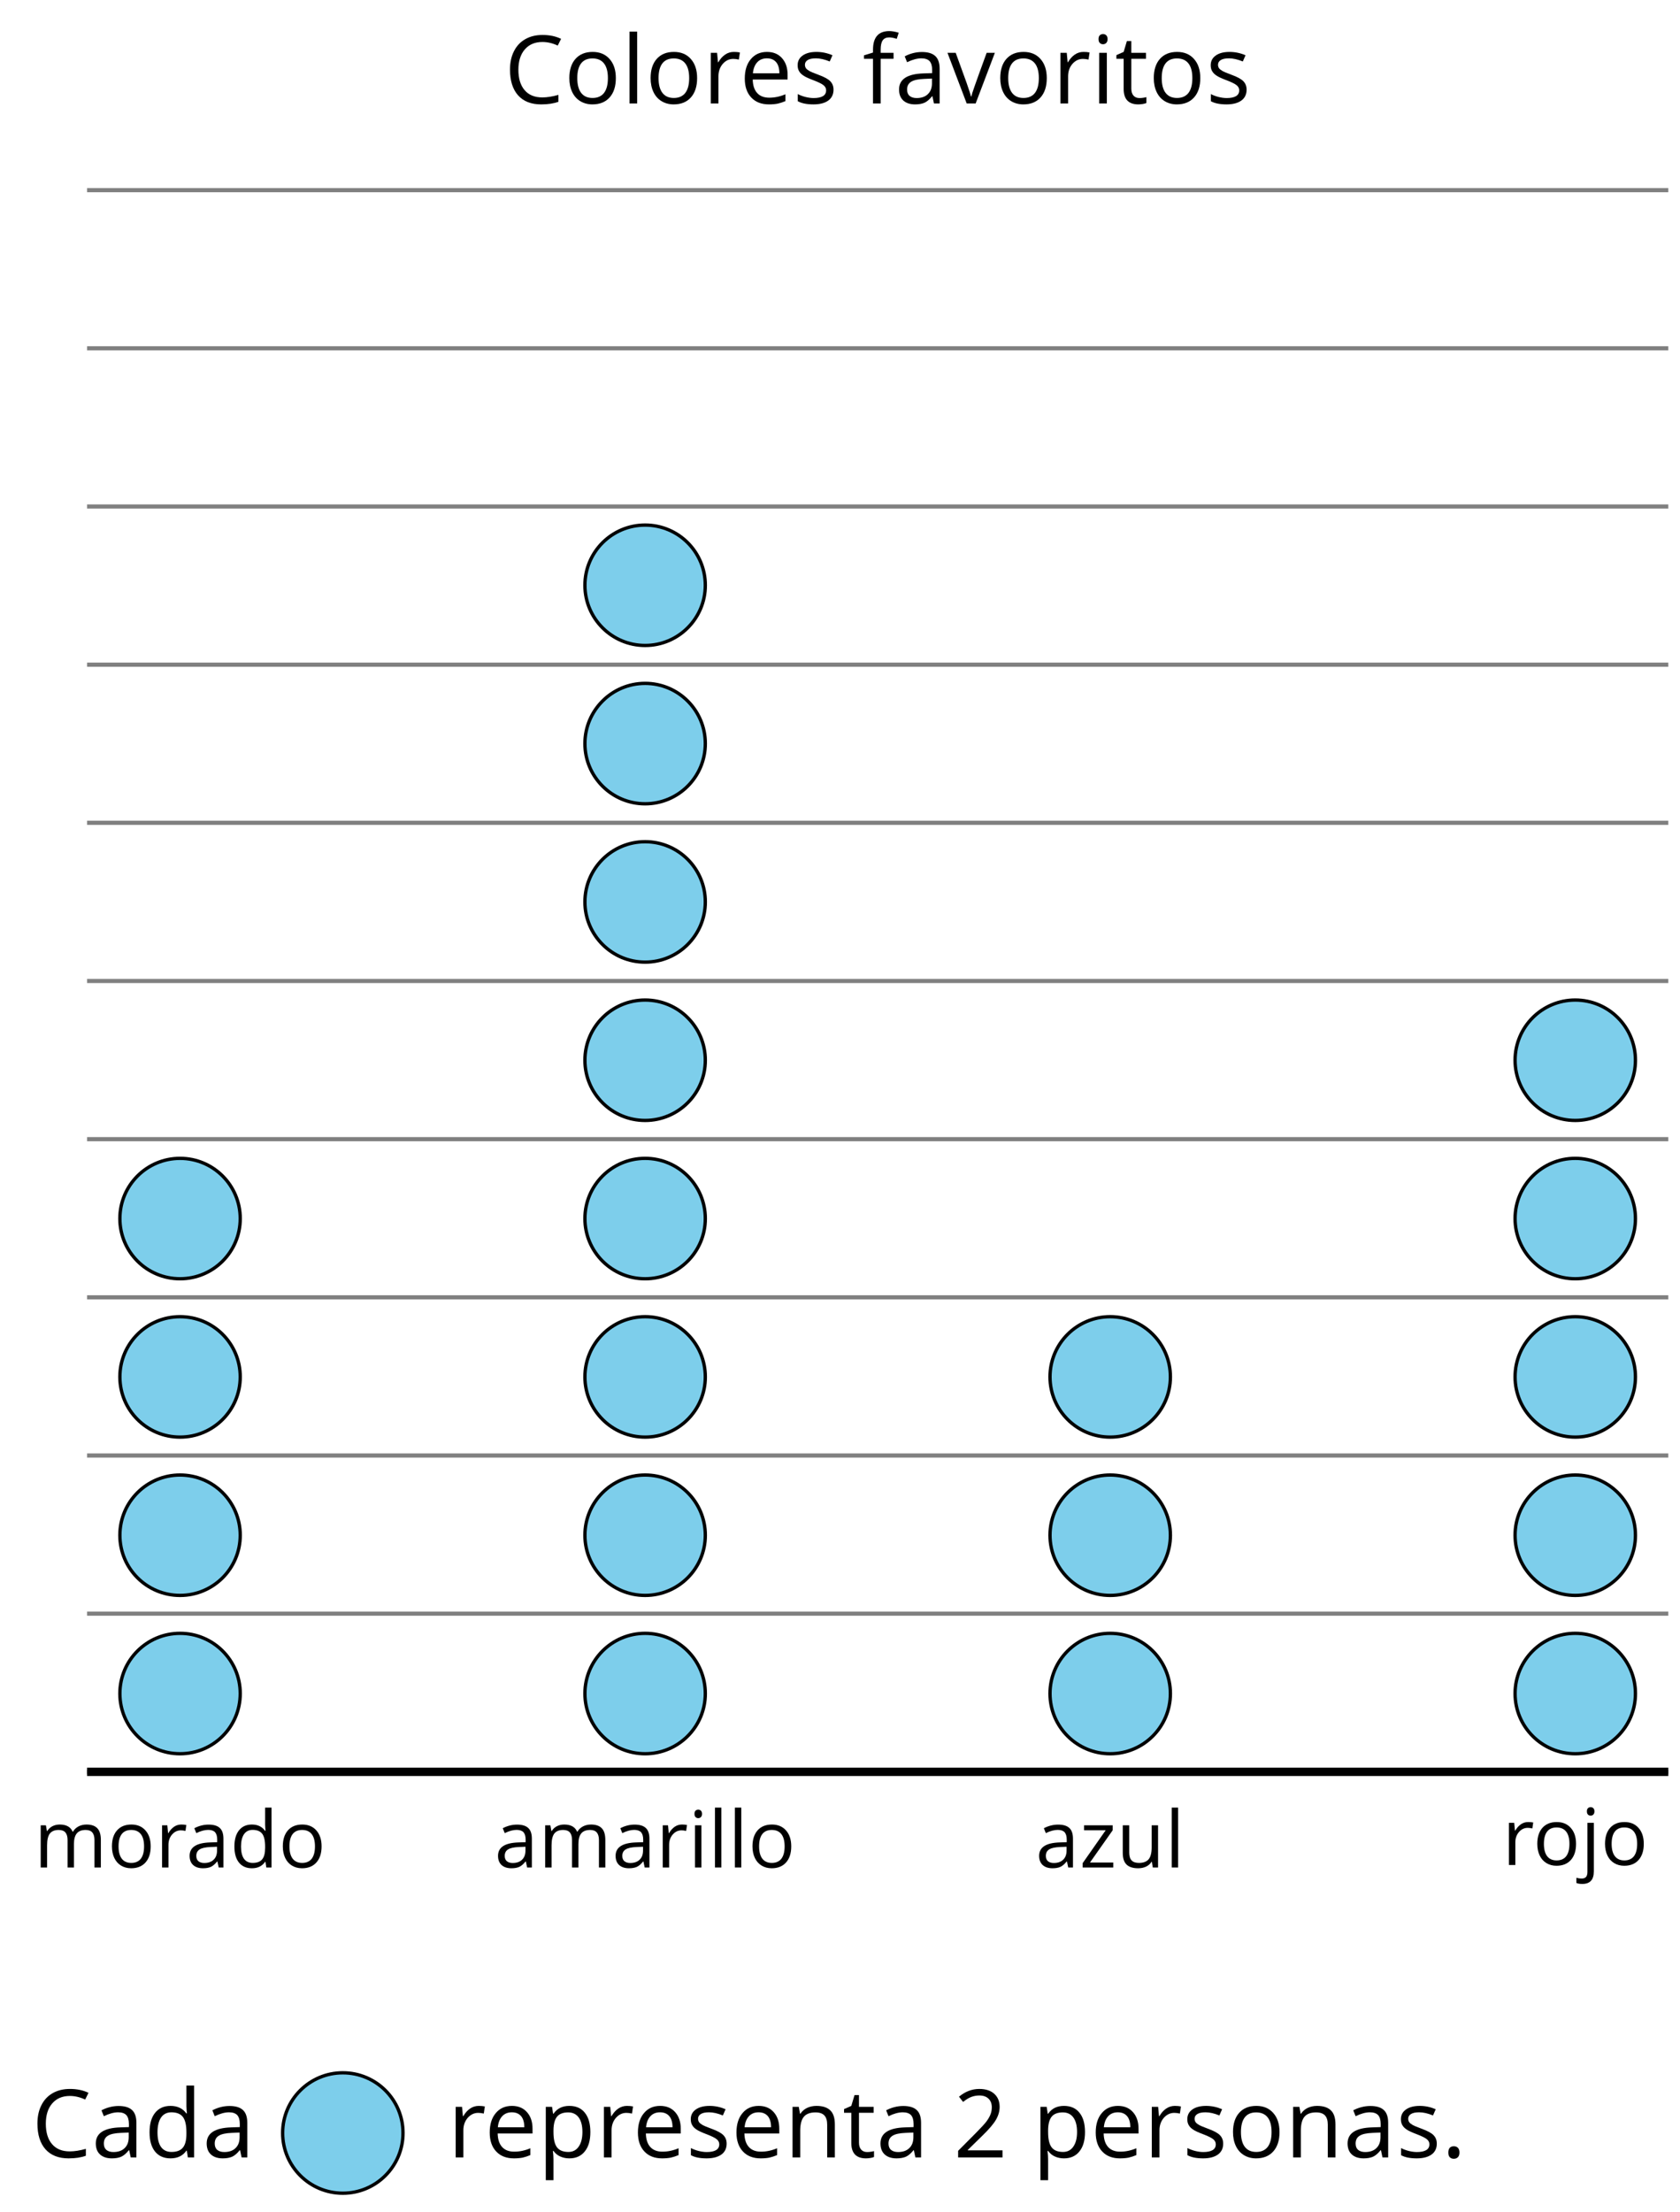 <?xml version='1.0' encoding='UTF-8'?>
<!-- This file was generated by dvisvgm 2.1.3 -->
<svg height='264.57pt' version='1.1' viewBox='-72 -72 200.974 264.57' width='200.974pt' xmlns='http://www.w3.org/2000/svg' xmlns:xlink='http://www.w3.org/1999/xlink'>
<defs>
<path d='M0.7 -0.488C0.7 -0.267 0.75 -0.11 0.856 -0.009C0.958 0.083 1.087 0.134 1.243 0.134C1.418 0.134 1.556 0.078 1.657 -0.028S1.809 -0.29 1.809 -0.488C1.809 -0.695 1.759 -0.847 1.657 -0.958C1.561 -1.059 1.423 -1.114 1.243 -1.114C1.068 -1.114 0.935 -1.059 0.838 -0.958C0.746 -0.847 0.7 -0.695 0.7 -0.488Z' id='g1-14'/>
<path d='M4.885 0V-0.709H1.423V-0.746L2.896 -2.187C3.554 -2.827 4.001 -3.352 4.24 -3.771S4.599 -4.609 4.599 -5.037C4.599 -5.585 4.42 -6.018 4.061 -6.344C3.702 -6.667 3.204 -6.828 2.574 -6.828C1.842 -6.828 1.169 -6.57 0.548 -6.054L0.953 -5.534C1.262 -5.778 1.538 -5.944 1.786 -6.036C2.04 -6.128 2.302 -6.174 2.583 -6.174C2.97 -6.174 3.273 -6.068 3.49 -5.856C3.706 -5.649 3.817 -5.364 3.817 -5.005C3.817 -4.751 3.775 -4.512 3.688 -4.291S3.471 -3.844 3.301 -3.61S2.772 -2.988 2.233 -2.44L0.46 -0.658V0H4.885Z' id='g1-18'/>
<path d='M3.808 -6.128C4.319 -6.128 4.825 -6.008 5.336 -5.769L5.668 -6.441C5.138 -6.699 4.521 -6.828 3.817 -6.828C3.154 -6.828 2.578 -6.685 2.09 -6.404C1.598 -6.123 1.225 -5.718 0.967 -5.198C0.704 -4.678 0.576 -4.07 0.576 -3.375C0.576 -2.265 0.847 -1.413 1.381 -0.81C1.92 -0.207 2.689 0.092 3.679 0.092C4.365 0.092 4.94 0.005 5.405 -0.17V-0.856C4.802 -0.686 4.268 -0.603 3.798 -0.603C3.034 -0.603 2.445 -0.843 2.035 -1.326C1.621 -1.805 1.413 -2.486 1.413 -3.366C1.413 -4.222 1.63 -4.899 2.053 -5.387C2.486 -5.884 3.066 -6.128 3.808 -6.128Z' id='g1-35'/>
<path d='M3.913 0H4.48V-3.444C4.48 -4.033 4.337 -4.461 4.042 -4.728C3.757 -4.995 3.31 -5.129 2.707 -5.129C2.408 -5.129 2.113 -5.092 1.814 -5.014C1.519 -4.936 1.248 -4.83 0.999 -4.696L1.234 -4.111C1.763 -4.369 2.242 -4.498 2.661 -4.498C3.034 -4.498 3.306 -4.401 3.481 -4.217C3.646 -4.024 3.734 -3.734 3.734 -3.338V-3.025L2.878 -2.997C1.248 -2.947 0.433 -2.413 0.433 -1.395C0.433 -0.921 0.576 -0.552 0.856 -0.295C1.142 -0.037 1.533 0.092 2.035 0.092C2.408 0.092 2.721 0.037 2.974 -0.074C3.223 -0.189 3.471 -0.401 3.725 -0.718H3.762L3.913 0ZM2.187 -0.539C1.888 -0.539 1.653 -0.612 1.483 -0.755C1.317 -0.898 1.234 -1.11 1.234 -1.386C1.234 -1.74 1.367 -1.998 1.639 -2.164C1.906 -2.334 2.343 -2.426 2.951 -2.449L3.715 -2.482V-2.026C3.715 -1.556 3.582 -1.192 3.306 -0.93C3.039 -0.668 2.661 -0.539 2.187 -0.539Z' id='g1-65'/>
<path d='M4.245 -0.677L4.346 0H4.968V-7.164H4.204V-5.111L4.222 -4.756L4.254 -4.392H4.194C3.831 -4.89 3.306 -5.138 2.62 -5.138C1.961 -5.138 1.45 -4.908 1.082 -4.448S0.529 -3.343 0.529 -2.509S0.714 -1.036 1.077 -0.585C1.446 -0.134 1.961 0.092 2.62 0.092C3.324 0.092 3.849 -0.166 4.204 -0.677H4.245ZM2.716 -0.548C2.261 -0.548 1.911 -0.714 1.676 -1.041S1.321 -1.855 1.321 -2.5C1.321 -3.135 1.441 -3.628 1.676 -3.978C1.915 -4.323 2.261 -4.498 2.707 -4.498C3.227 -4.498 3.61 -4.346 3.849 -4.042C4.084 -3.734 4.204 -3.223 4.204 -2.509V-2.348C4.204 -1.717 4.088 -1.257 3.849 -0.976C3.619 -0.691 3.237 -0.548 2.716 -0.548Z' id='g1-68'/>
<path d='M2.942 0.092C3.283 0.092 3.573 0.064 3.812 0.018C4.056 -0.037 4.309 -0.12 4.581 -0.235V-0.916C4.052 -0.691 3.513 -0.576 2.97 -0.576C2.454 -0.576 2.053 -0.727 1.768 -1.036C1.487 -1.344 1.335 -1.791 1.321 -2.385H4.797V-2.868C4.797 -3.55 4.613 -4.098 4.245 -4.512C3.877 -4.931 3.375 -5.138 2.744 -5.138C2.067 -5.138 1.533 -4.899 1.133 -4.42C0.727 -3.941 0.529 -3.297 0.529 -2.482C0.529 -1.676 0.746 -1.045 1.179 -0.589C1.607 -0.134 2.196 0.092 2.942 0.092ZM2.735 -4.498C3.135 -4.498 3.439 -4.369 3.656 -4.116C3.872 -3.858 3.978 -3.49 3.978 -3.006H1.34C1.381 -3.471 1.524 -3.84 1.768 -4.102C2.007 -4.365 2.33 -4.498 2.735 -4.498Z' id='g1-69'/>
<path d='M3.085 -4.452V-5.046H1.8V-5.373C1.8 -5.797 1.869 -6.105 2.007 -6.298C2.145 -6.487 2.357 -6.584 2.647 -6.584C2.855 -6.584 3.108 -6.538 3.402 -6.441L3.6 -7.053C3.241 -7.159 2.928 -7.215 2.661 -7.215C1.579 -7.215 1.036 -6.593 1.036 -5.355V-5.074L0.134 -4.797V-4.452H1.036V0H1.8V-4.452H3.085Z' id='g1-70'/>
<path d='M1.575 0V-5.046H0.81V0H1.575ZM0.746 -6.413C0.746 -6.243 0.787 -6.114 0.875 -6.031C0.962 -5.944 1.068 -5.902 1.197 -5.902C1.321 -5.902 1.427 -5.944 1.515 -6.031C1.602 -6.114 1.648 -6.243 1.648 -6.413S1.602 -6.713 1.515 -6.796S1.321 -6.92 1.197 -6.92C1.068 -6.92 0.962 -6.878 0.875 -6.796C0.787 -6.717 0.746 -6.588 0.746 -6.413Z' id='g1-73'/>
<path d='M0.198 2.265C1.114 2.265 1.575 1.768 1.575 0.773V-5.046H0.81V0.829C0.81 1.096 0.755 1.294 0.645 1.427C0.529 1.556 0.355 1.621 0.115 1.621C-0.092 1.621 -0.299 1.588 -0.511 1.529V2.15C-0.331 2.228 -0.092 2.265 0.198 2.265ZM0.746 -6.413C0.746 -6.243 0.787 -6.114 0.875 -6.031C0.962 -5.944 1.068 -5.902 1.197 -5.902C1.321 -5.902 1.427 -5.944 1.515 -6.031C1.602 -6.114 1.648 -6.243 1.648 -6.413S1.602 -6.713 1.515 -6.796S1.321 -6.92 1.197 -6.92C1.068 -6.92 0.962 -6.878 0.875 -6.796C0.787 -6.717 0.746 -6.588 0.746 -6.413Z' id='g1-74'/>
<path d='M1.575 0V-7.164H0.81V0H1.575Z' id='g1-76'/>
<path d='M7.242 0H8.006V-3.292C8.006 -3.936 7.864 -4.406 7.578 -4.696C7.297 -4.991 6.869 -5.138 6.298 -5.138C5.935 -5.138 5.608 -5.06 5.322 -4.908S4.82 -4.544 4.669 -4.282H4.632C4.388 -4.853 3.872 -5.138 3.085 -5.138C2.758 -5.138 2.468 -5.069 2.201 -4.931C1.943 -4.793 1.736 -4.599 1.593 -4.355H1.556L1.432 -5.046H0.81V0H1.575V-2.647C1.575 -3.301 1.685 -3.771 1.906 -4.061C2.132 -4.346 2.482 -4.489 2.96 -4.489C3.324 -4.489 3.596 -4.388 3.766 -4.19C3.936 -3.987 4.024 -3.683 4.024 -3.283V0H4.788V-2.818C4.788 -3.384 4.903 -3.808 5.129 -4.079S5.709 -4.489 6.183 -4.489C6.547 -4.489 6.814 -4.388 6.984 -4.19C7.155 -3.987 7.242 -3.683 7.242 -3.283V0Z' id='g1-77'/>
<path d='M4.263 0H5.028V-3.292C5.028 -3.936 4.876 -4.406 4.567 -4.696C4.259 -4.991 3.803 -5.138 3.195 -5.138C2.85 -5.138 2.532 -5.069 2.251 -4.936C1.971 -4.797 1.75 -4.604 1.593 -4.355H1.556L1.432 -5.046H0.81V0H1.575V-2.647C1.575 -3.306 1.699 -3.775 1.943 -4.061S2.574 -4.489 3.103 -4.489C3.504 -4.489 3.794 -4.388 3.983 -4.185S4.263 -3.674 4.263 -3.264V0Z' id='g1-78'/>
<path d='M5.166 -2.528C5.166 -3.329 4.959 -3.964 4.54 -4.434C4.125 -4.903 3.564 -5.138 2.859 -5.138C2.127 -5.138 1.556 -4.908 1.146 -4.448C0.737 -3.992 0.529 -3.352 0.529 -2.528C0.529 -1.998 0.626 -1.533 0.815 -1.137S1.275 -0.437 1.625 -0.226S2.376 0.092 2.827 0.092C3.559 0.092 4.13 -0.138 4.544 -0.599C4.959 -1.064 5.166 -1.704 5.166 -2.528ZM1.321 -2.528C1.321 -3.177 1.45 -3.669 1.704 -3.996S2.334 -4.489 2.836 -4.489C3.343 -4.489 3.725 -4.323 3.987 -3.987C4.245 -3.656 4.374 -3.168 4.374 -2.528C4.374 -1.878 4.245 -1.39 3.987 -1.05C3.725 -0.718 3.347 -0.548 2.845 -0.548S1.966 -0.718 1.708 -1.054S1.321 -1.883 1.321 -2.528Z' id='g1-79'/>
<path d='M3.158 0.092C3.817 0.092 4.328 -0.138 4.696 -0.599C5.069 -1.054 5.253 -1.699 5.253 -2.528C5.253 -3.352 5.074 -3.996 4.705 -4.452C4.346 -4.908 3.826 -5.138 3.158 -5.138C2.822 -5.138 2.523 -5.078 2.261 -4.954S1.773 -4.632 1.575 -4.355H1.538L1.432 -5.046H0.81V2.265H1.575V0.189C1.575 -0.074 1.556 -0.355 1.519 -0.649H1.575C1.759 -0.396 1.989 -0.212 2.256 -0.092C2.532 0.032 2.832 0.092 3.158 0.092ZM3.048 -4.489C3.494 -4.489 3.844 -4.319 4.088 -3.987C4.337 -3.646 4.461 -3.168 4.461 -2.537C4.461 -1.915 4.337 -1.432 4.088 -1.077C3.844 -0.723 3.504 -0.548 3.066 -0.548C2.546 -0.548 2.164 -0.7 1.929 -1.004C1.694 -1.312 1.575 -1.819 1.575 -2.528V-2.698C1.579 -3.32 1.699 -3.775 1.929 -4.061S2.532 -4.489 3.048 -4.489Z' id='g1-80'/>
<path d='M3.112 -5.138C2.795 -5.138 2.505 -5.051 2.242 -4.871S1.754 -4.438 1.565 -4.111H1.529L1.441 -5.046H0.81V0H1.575V-2.707C1.575 -3.2 1.722 -3.614 2.007 -3.946C2.302 -4.277 2.647 -4.443 3.057 -4.443C3.218 -4.443 3.402 -4.42 3.61 -4.374L3.715 -5.083C3.536 -5.12 3.338 -5.138 3.112 -5.138Z' id='g1-82'/>
<path d='M4.065 -1.377C4.065 -1.713 3.959 -1.989 3.748 -2.21C3.541 -2.431 3.135 -2.652 2.537 -2.868C2.099 -3.029 1.805 -3.154 1.653 -3.241S1.39 -3.416 1.317 -3.513C1.252 -3.61 1.215 -3.725 1.215 -3.858C1.215 -4.056 1.308 -4.213 1.492 -4.328S1.948 -4.498 2.311 -4.498C2.721 -4.498 3.181 -4.392 3.688 -4.185L3.959 -4.807C3.439 -5.028 2.91 -5.138 2.366 -5.138C1.782 -5.138 1.326 -5.018 0.99 -4.779C0.654 -4.544 0.488 -4.217 0.488 -3.808C0.488 -3.577 0.534 -3.379 0.635 -3.214C0.727 -3.048 0.875 -2.901 1.077 -2.772C1.271 -2.638 1.607 -2.486 2.076 -2.311C2.569 -2.122 2.901 -1.957 3.076 -1.814C3.241 -1.676 3.329 -1.51 3.329 -1.312C3.329 -1.05 3.223 -0.856 3.006 -0.727C2.79 -0.603 2.486 -0.539 2.086 -0.539C1.828 -0.539 1.561 -0.576 1.28 -0.645C1.004 -0.714 0.746 -0.81 0.502 -0.935V-0.226C0.875 -0.014 1.4 0.092 2.067 0.092C2.698 0.092 3.191 -0.037 3.541 -0.29S4.065 -0.907 4.065 -1.377Z' id='g1-83'/>
<path d='M2.44 -0.539C2.187 -0.539 1.989 -0.622 1.846 -0.783S1.63 -1.179 1.63 -1.483V-4.452H3.094V-5.046H1.63V-6.215H1.188L0.866 -5.138L0.143 -4.82V-4.452H0.866V-1.45C0.866 -0.424 1.354 0.092 2.33 0.092C2.459 0.092 2.606 0.078 2.762 0.055C2.928 0.028 3.048 -0.005 3.131 -0.046V-0.631C3.057 -0.608 2.956 -0.589 2.832 -0.571C2.707 -0.548 2.574 -0.539 2.44 -0.539Z' id='g1-84'/>
<path d='M1.529 -5.046H0.755V-1.745C0.755 -1.105 0.907 -0.635 1.215 -0.345C1.519 -0.055 1.98 0.092 2.592 0.092C2.947 0.092 3.264 0.028 3.545 -0.106C3.821 -0.239 4.038 -0.428 4.194 -0.677H4.236L4.346 0H4.977V-5.046H4.213V-2.394C4.213 -1.74 4.088 -1.271 3.849 -0.981C3.6 -0.691 3.218 -0.548 2.689 -0.548C2.288 -0.548 1.998 -0.649 1.809 -0.852S1.529 -1.363 1.529 -1.773V-5.046Z' id='g1-85'/>
<path d='M1.915 0H2.808L4.724 -5.046H3.904C3.278 -3.329 2.873 -2.215 2.698 -1.704C2.514 -1.188 2.408 -0.852 2.376 -0.691H2.339C2.297 -0.898 2.15 -1.354 1.906 -2.053L0.82 -5.046H0L1.915 0Z' id='g1-86'/>
<path d='M4.038 0V-0.594H1.252L3.969 -4.452V-5.046H0.548V-4.452H3.131L0.378 -0.52V0H4.038Z' id='g1-90'/>
<use id='g6-14' transform='scale(1.2)' xlink:href='#g1-14'/>
<use id='g6-18' transform='scale(1.2)' xlink:href='#g1-18'/>
<use id='g6-35' transform='scale(1.2)' xlink:href='#g1-35'/>
<use id='g6-65' transform='scale(1.2)' xlink:href='#g1-65'/>
<use id='g6-68' transform='scale(1.2)' xlink:href='#g1-68'/>
<use id='g6-69' transform='scale(1.2)' xlink:href='#g1-69'/>
<use id='g6-70' transform='scale(1.2)' xlink:href='#g1-70'/>
<use id='g6-73' transform='scale(1.2)' xlink:href='#g1-73'/>
<use id='g6-76' transform='scale(1.2)' xlink:href='#g1-76'/>
<use id='g6-78' transform='scale(1.2)' xlink:href='#g1-78'/>
<use id='g6-79' transform='scale(1.2)' xlink:href='#g1-79'/>
<use id='g6-80' transform='scale(1.2)' xlink:href='#g1-80'/>
<use id='g6-82' transform='scale(1.2)' xlink:href='#g1-82'/>
<use id='g6-83' transform='scale(1.2)' xlink:href='#g1-83'/>
<use id='g6-84' transform='scale(1.2)' xlink:href='#g1-84'/>
<use id='g6-86' transform='scale(1.2)' xlink:href='#g1-86'/>
</defs>
<g id='page1'>
<path d='M-61.586 139.914H127.574M-61.586 120.996H127.574M-61.586 102.082H127.574M-61.586 83.164H127.574M-61.586 64.246H127.574M-61.586 45.328H127.574M-61.586 26.41H127.574M-61.586 7.496H127.574M-61.586 -11.422H127.574M-61.586 -30.34H127.574M-61.586 -49.258H127.574' fill='none' stroke='#808080' stroke-linejoin='bevel' stroke-miterlimit='10.037' stroke-width='0.5'/>
<path d='M-61.586 139.914H127.574' fill='none' stroke='#000000' stroke-linejoin='bevel' stroke-miterlimit='10.037' stroke-width='1'/>
<g transform='matrix(1 0 0 1 -16.493 28.665)'>
<use x='-51.448' xlink:href='#g1-77' y='122.693'/>
<use x='-42.646' xlink:href='#g1-79' y='122.693'/>
<use x='-36.93' xlink:href='#g1-82' y='122.693'/>
<use x='-33.258' xlink:href='#g1-65' y='122.693'/>
<use x='-27.995' xlink:href='#g1-68' y='122.693'/>
<use x='-22.203' xlink:href='#g1-79' y='122.693'/>
</g>
<g transform='matrix(1 0 0 1 38.593 28.665)'>
<use x='-51.448' xlink:href='#g1-65' y='122.693'/>
<use x='-46.186' xlink:href='#g1-77' y='122.693'/>
<use x='-37.384' xlink:href='#g1-65' y='122.693'/>
<use x='-32.122' xlink:href='#g1-82' y='122.693'/>
<use x='-28.26' xlink:href='#g1-73' y='122.693'/>
<use x='-25.875' xlink:href='#g1-76' y='122.693'/>
<use x='-23.49' xlink:href='#g1-76' y='122.693'/>
<use x='-21.105' xlink:href='#g1-79' y='122.693'/>
</g>
<g transform='matrix(1 0 0 1 103.324 28.665)'>
<use x='-51.448' xlink:href='#g1-65' y='122.693'/>
<use x='-46.186' xlink:href='#g1-90' y='122.693'/>
<use x='-41.766' xlink:href='#g1-85' y='122.693'/>
<use x='-35.964' xlink:href='#g1-76' y='122.693'/>
</g>
<g transform='matrix(1 0 0 1 159.149 28.367)'>
<use x='-51.448' xlink:href='#g1-82' y='122.693'/>
<use x='-47.776' xlink:href='#g1-79' y='122.693'/>
<use x='-42.059' xlink:href='#g1-74' y='122.693'/>
<use x='-39.674' xlink:href='#g1-79' y='122.693'/>
</g>
<g transform='matrix(1 0 0 1 39.766 -182.318)'>
<use x='-51.448' xlink:href='#g6-35' y='122.693'/>
<use x='-44.293' xlink:href='#g6-79' y='122.693'/>
<use x='-37.433' xlink:href='#g6-76' y='122.693'/>
<use x='-34.571' xlink:href='#g6-79' y='122.693'/>
<use x='-27.711' xlink:href='#g6-82' y='122.693'/>
<use x='-23.305' xlink:href='#g6-69' y='122.693'/>
<use x='-16.933' xlink:href='#g6-83' y='122.693'/>
<use x='-8.574' xlink:href='#g6-70' y='122.693'/>
<use x='-4.735' xlink:href='#g6-65' y='122.693'/>
<use x='1.579' xlink:href='#g6-86' y='122.693'/>
<use x='7.258' xlink:href='#g6-79' y='122.693'/>
<use x='14.118' xlink:href='#g6-82' y='122.693'/>
<use x='18.752' xlink:href='#g6-73' y='122.693'/>
<use x='21.614' xlink:href='#g6-84' y='122.693'/>
<use x='25.623' xlink:href='#g6-79' y='122.693'/>
<use x='32.483' xlink:href='#g6-83' y='122.693'/>
</g>
<path d='M-43.262 130.555C-43.262 126.578 -46.484 123.352 -50.461 123.352C-54.438 123.352 -57.66 126.578 -57.66 130.555C-57.66 134.531 -54.438 137.754 -50.461 137.754C-46.484 137.754 -43.262 134.531 -43.262 130.555Z' fill='#7dceeb'/>
<path d='M-43.262 130.555C-43.262 126.578 -46.484 123.352 -50.461 123.352C-54.438 123.352 -57.66 126.578 -57.66 130.555C-57.66 134.531 -54.438 137.754 -50.461 137.754C-46.484 137.754 -43.262 134.531 -43.262 130.555Z' fill='none' stroke='#000000' stroke-linejoin='bevel' stroke-miterlimit='10.037' stroke-width='0.4'/>
<path d='M-43.262 111.617C-43.262 107.641 -46.484 104.418 -50.461 104.418C-54.438 104.418 -57.66 107.641 -57.66 111.617C-57.66 115.594 -54.438 118.816 -50.461 118.816C-46.484 118.816 -43.262 115.594 -43.262 111.617Z' fill='#7dceeb'/>
<path d='M-43.262 111.617C-43.262 107.641 -46.484 104.418 -50.461 104.418C-54.438 104.418 -57.66 107.641 -57.66 111.617C-57.66 115.594 -54.438 118.816 -50.461 118.816C-46.484 118.816 -43.262 115.594 -43.262 111.617Z' fill='none' stroke='#000000' stroke-linejoin='bevel' stroke-miterlimit='10.037' stroke-width='0.4'/>
<path d='M-43.262 92.68C-43.262 88.703 -46.484 85.481 -50.461 85.481C-54.438 85.481 -57.66 88.703 -57.66 92.68C-57.66 96.656 -54.438 99.883 -50.461 99.883C-46.484 99.883 -43.262 96.656 -43.262 92.68Z' fill='#7dceeb'/>
<path d='M-43.262 92.68C-43.262 88.703 -46.484 85.481 -50.461 85.481C-54.438 85.481 -57.66 88.703 -57.66 92.68C-57.66 96.656 -54.438 99.883 -50.461 99.883C-46.484 99.883 -43.262 96.656 -43.262 92.68Z' fill='none' stroke='#000000' stroke-linejoin='bevel' stroke-miterlimit='10.037' stroke-width='0.4'/>
<path d='M-43.262 73.746C-43.262 69.769 -46.484 66.543 -50.461 66.543C-54.438 66.543 -57.66 69.769 -57.66 73.746C-57.66 77.723 -54.438 80.945 -50.461 80.945C-46.484 80.945 -43.262 77.723 -43.262 73.746Z' fill='#7dceeb'/>
<path d='M-43.262 73.746C-43.262 69.769 -46.484 66.543 -50.461 66.543C-54.438 66.543 -57.66 69.769 -57.66 73.746C-57.66 77.723 -54.438 80.945 -50.461 80.945C-46.484 80.945 -43.262 77.723 -43.262 73.746Z' fill='none' stroke='#000000' stroke-linejoin='bevel' stroke-miterlimit='10.037' stroke-width='0.4'/>
<path d='M12.375 130.555C12.375 126.578 9.152 123.352 5.176 123.352C1.199 123.352 -2.027 126.578 -2.027 130.555C-2.027 134.531 1.199 137.754 5.176 137.754C9.152 137.754 12.375 134.531 12.375 130.555Z' fill='#7dceeb'/>
<path d='M12.375 130.555C12.375 126.578 9.152 123.352 5.176 123.352C1.199 123.352 -2.027 126.578 -2.027 130.555C-2.027 134.531 1.199 137.754 5.176 137.754C9.152 137.754 12.375 134.531 12.375 130.555Z' fill='none' stroke='#000000' stroke-linejoin='bevel' stroke-miterlimit='10.037' stroke-width='0.4'/>
<path d='M12.375 111.617C12.375 107.641 9.152 104.418 5.176 104.418C1.199 104.418 -2.027 107.641 -2.027 111.617C-2.027 115.594 1.199 118.816 5.176 118.816C9.152 118.816 12.375 115.594 12.375 111.617Z' fill='#7dceeb'/>
<path d='M12.375 111.617C12.375 107.641 9.152 104.418 5.176 104.418C1.199 104.418 -2.027 107.641 -2.027 111.617C-2.027 115.594 1.199 118.816 5.176 118.816C9.152 118.816 12.375 115.594 12.375 111.617Z' fill='none' stroke='#000000' stroke-linejoin='bevel' stroke-miterlimit='10.037' stroke-width='0.4'/>
<path d='M12.375 92.68C12.375 88.703 9.152 85.481 5.176 85.481C1.199 85.481 -2.027 88.703 -2.027 92.68C-2.027 96.656 1.199 99.883 5.176 99.883C9.152 99.883 12.375 96.656 12.375 92.68Z' fill='#7dceeb'/>
<path d='M12.375 92.68C12.375 88.703 9.152 85.481 5.176 85.481C1.199 85.481 -2.027 88.703 -2.027 92.68C-2.027 96.656 1.199 99.883 5.176 99.883C9.152 99.883 12.375 96.656 12.375 92.68Z' fill='none' stroke='#000000' stroke-linejoin='bevel' stroke-miterlimit='10.037' stroke-width='0.4'/>
<path d='M12.375 73.746C12.375 69.769 9.152 66.543 5.176 66.543C1.199 66.543 -2.027 69.769 -2.027 73.746C-2.027 77.723 1.199 80.945 5.176 80.945C9.152 80.945 12.375 77.723 12.375 73.746Z' fill='#7dceeb'/>
<path d='M12.375 73.746C12.375 69.769 9.152 66.543 5.176 66.543C1.199 66.543 -2.027 69.769 -2.027 73.746C-2.027 77.723 1.199 80.945 5.176 80.945C9.152 80.945 12.375 77.723 12.375 73.746Z' fill='none' stroke='#000000' stroke-linejoin='bevel' stroke-miterlimit='10.037' stroke-width='0.4'/>
<path d='M12.375 54.809C12.375 50.832 9.152 47.609 5.176 47.609C1.199 47.609 -2.027 50.832 -2.027 54.809C-2.027 58.785 1.199 62.008 5.176 62.008C9.152 62.008 12.375 58.785 12.375 54.809Z' fill='#7dceeb'/>
<path d='M12.375 54.809C12.375 50.832 9.152 47.609 5.176 47.609C1.199 47.609 -2.027 50.832 -2.027 54.809C-2.027 58.785 1.199 62.008 5.176 62.008C9.152 62.008 12.375 58.785 12.375 54.809Z' fill='none' stroke='#000000' stroke-linejoin='bevel' stroke-miterlimit='10.037' stroke-width='0.4'/>
<path d='M12.375 35.871C12.375 31.895 9.152 28.672 5.176 28.672C1.199 28.672 -2.027 31.895 -2.027 35.871C-2.027 39.848 1.199 43.074 5.176 43.074C9.152 43.074 12.375 39.848 12.375 35.871Z' fill='#7dceeb'/>
<path d='M12.375 35.871C12.375 31.895 9.152 28.672 5.176 28.672C1.199 28.672 -2.027 31.895 -2.027 35.871C-2.027 39.848 1.199 43.074 5.176 43.074C9.152 43.074 12.375 39.848 12.375 35.871Z' fill='none' stroke='#000000' stroke-linejoin='bevel' stroke-miterlimit='10.037' stroke-width='0.4'/>
<path d='M12.375 16.937C12.375 12.961 9.152 9.734 5.176 9.734C1.199 9.734 -2.027 12.961 -2.027 16.937C-2.027 20.914 1.199 24.137 5.176 24.137C9.152 24.137 12.375 20.914 12.375 16.937Z' fill='#7dceeb'/>
<path d='M12.375 16.937C12.375 12.961 9.152 9.734 5.176 9.734C1.199 9.734 -2.027 12.961 -2.027 16.937C-2.027 20.914 1.199 24.137 5.176 24.137C9.152 24.137 12.375 20.914 12.375 16.937Z' fill='none' stroke='#000000' stroke-linejoin='bevel' stroke-miterlimit='10.037' stroke-width='0.4'/>
<path d='M12.375 -2C12.375 -5.977 9.152 -9.199 5.176 -9.199C1.199 -9.199 -2.027 -5.977 -2.027 -2C-2.027 1.977 1.199 5.199 5.176 5.199C9.152 5.199 12.375 1.977 12.375 -2Z' fill='#7dceeb'/>
<path d='M12.375 -2C12.375 -5.977 9.152 -9.199 5.176 -9.199C1.199 -9.199 -2.027 -5.977 -2.027 -2C-2.027 1.977 1.199 5.199 5.176 5.199C9.152 5.199 12.375 1.977 12.375 -2Z' fill='none' stroke='#000000' stroke-linejoin='bevel' stroke-miterlimit='10.037' stroke-width='0.4'/>
<path d='M68.011 130.555C68.011 126.578 64.79 123.352 60.809 123.352C56.833 123.352 53.609 126.578 53.609 130.555C53.609 134.531 56.833 137.754 60.809 137.754C64.79 137.754 68.011 134.531 68.011 130.555Z' fill='#7dceeb'/>
<path d='M68.011 130.555C68.011 126.578 64.79 123.352 60.809 123.352C56.833 123.352 53.609 126.578 53.609 130.555C53.609 134.531 56.833 137.754 60.809 137.754C64.79 137.754 68.011 134.531 68.011 130.555Z' fill='none' stroke='#000000' stroke-linejoin='bevel' stroke-miterlimit='10.037' stroke-width='0.4'/>
<path d='M68.011 111.617C68.011 107.641 64.79 104.418 60.809 104.418C56.833 104.418 53.609 107.641 53.609 111.617C53.609 115.594 56.833 118.816 60.809 118.816C64.79 118.816 68.011 115.594 68.011 111.617Z' fill='#7dceeb'/>
<path d='M68.011 111.617C68.011 107.641 64.79 104.418 60.809 104.418C56.833 104.418 53.609 107.641 53.609 111.617C53.609 115.594 56.833 118.816 60.809 118.816C64.79 118.816 68.011 115.594 68.011 111.617Z' fill='none' stroke='#000000' stroke-linejoin='bevel' stroke-miterlimit='10.037' stroke-width='0.4'/>
<path d='M68.011 92.68C68.011 88.703 64.79 85.481 60.809 85.481C56.833 85.481 53.609 88.703 53.609 92.68C53.609 96.656 56.833 99.883 60.809 99.883C64.79 99.883 68.011 96.656 68.011 92.68Z' fill='#7dceeb'/>
<path d='M68.011 92.68C68.011 88.703 64.79 85.481 60.809 85.481C56.833 85.481 53.609 88.703 53.609 92.68C53.609 96.656 56.833 99.883 60.809 99.883C64.79 99.883 68.011 96.656 68.011 92.68Z' fill='none' stroke='#000000' stroke-linejoin='bevel' stroke-miterlimit='10.037' stroke-width='0.4'/>
<path d='M123.644 130.555C123.644 126.578 120.421 123.352 116.445 123.352C112.469 123.352 109.246 126.578 109.246 130.555C109.246 134.531 112.469 137.754 116.445 137.754C120.421 137.754 123.644 134.531 123.644 130.555Z' fill='#7dceeb'/>
<path d='M123.644 130.555C123.644 126.578 120.421 123.352 116.445 123.352C112.469 123.352 109.246 126.578 109.246 130.555C109.246 134.531 112.469 137.754 116.445 137.754C120.421 137.754 123.644 134.531 123.644 130.555Z' fill='none' stroke='#000000' stroke-linejoin='bevel' stroke-miterlimit='10.037' stroke-width='0.4'/>
<path d='M123.644 111.617C123.644 107.641 120.421 104.418 116.445 104.418C112.469 104.418 109.246 107.641 109.246 111.617C109.246 115.594 112.469 118.816 116.445 118.816C120.421 118.816 123.644 115.594 123.644 111.617Z' fill='#7dceeb'/>
<path d='M123.644 111.617C123.644 107.641 120.421 104.418 116.445 104.418C112.469 104.418 109.246 107.641 109.246 111.617C109.246 115.594 112.469 118.816 116.445 118.816C120.421 118.816 123.644 115.594 123.644 111.617Z' fill='none' stroke='#000000' stroke-linejoin='bevel' stroke-miterlimit='10.037' stroke-width='0.4'/>
<path d='M123.644 92.68C123.644 88.703 120.421 85.481 116.445 85.481C112.469 85.481 109.246 88.703 109.246 92.68C109.246 96.656 112.469 99.883 116.445 99.883C120.421 99.883 123.644 96.656 123.644 92.68Z' fill='#7dceeb'/>
<path d='M123.644 92.68C123.644 88.703 120.421 85.481 116.445 85.481C112.469 85.481 109.246 88.703 109.246 92.68C109.246 96.656 112.469 99.883 116.445 99.883C120.421 99.883 123.644 96.656 123.644 92.68Z' fill='none' stroke='#000000' stroke-linejoin='bevel' stroke-miterlimit='10.037' stroke-width='0.4'/>
<path d='M123.644 73.746C123.644 69.769 120.421 66.543 116.445 66.543C112.469 66.543 109.246 69.769 109.246 73.746C109.246 77.723 112.469 80.945 116.445 80.945C120.421 80.945 123.644 77.723 123.644 73.746Z' fill='#7dceeb'/>
<path d='M123.644 73.746C123.644 69.769 120.421 66.543 116.445 66.543C112.469 66.543 109.246 69.769 109.246 73.746C109.246 77.723 112.469 80.945 116.445 80.945C120.421 80.945 123.644 77.723 123.644 73.746Z' fill='none' stroke='#000000' stroke-linejoin='bevel' stroke-miterlimit='10.037' stroke-width='0.4'/>
<path d='M123.644 54.809C123.644 50.832 120.421 47.609 116.445 47.609C112.469 47.609 109.246 50.832 109.246 54.809C109.246 58.785 112.469 62.008 116.445 62.008C120.421 62.008 123.644 58.785 123.644 54.809Z' fill='#7dceeb'/>
<path d='M123.644 54.809C123.644 50.832 120.421 47.609 116.445 47.609C112.469 47.609 109.246 50.832 109.246 54.809C109.246 58.785 112.469 62.008 116.445 62.008C120.421 62.008 123.644 58.785 123.644 54.809Z' fill='none' stroke='#000000' stroke-linejoin='bevel' stroke-miterlimit='10.037' stroke-width='0.4'/>
<g transform='matrix(1 0 0 1 -6.627 46.123)'>
<use x='-61.587' xlink:href='#g6-35' y='139.914'/>
<use x='-54.432' xlink:href='#g6-65' y='139.914'/>
<use x='-48.118' xlink:href='#g6-68' y='139.914'/>
<use x='-41.167' xlink:href='#g6-65' y='139.914'/>
<use x='-11.831' xlink:href='#g6-82' y='139.914'/>
<use x='-7.424' xlink:href='#g6-69' y='139.914'/>
<use x='-1.053' xlink:href='#g6-80' y='139.914'/>
<use x='5.898' xlink:href='#g6-82' y='139.914'/>
<use x='10.305' xlink:href='#g6-69' y='139.914'/>
<use x='16.676' xlink:href='#g6-83' y='139.914'/>
<use x='22.093' xlink:href='#g6-69' y='139.914'/>
<use x='28.465' xlink:href='#g6-78' y='139.914'/>
<use x='35.427' xlink:href='#g6-84' y='139.914'/>
<use x='39.436' xlink:href='#g6-65' y='139.914'/>
<use x='48.693' xlink:href='#g6-18' y='139.914'/>
<use x='58.119' xlink:href='#g6-80' y='139.914'/>
<use x='65.07' xlink:href='#g6-69' y='139.914'/>
<use x='71.441' xlink:href='#g6-82' y='139.914'/>
<use x='76.075' xlink:href='#g6-83' y='139.914'/>
<use x='81.493' xlink:href='#g6-79' y='139.914'/>
<use x='88.352' xlink:href='#g6-78' y='139.914'/>
<use x='95.314' xlink:href='#g6-65' y='139.914'/>
<use x='101.629' xlink:href='#g6-83' y='139.914'/>
<use x='107.047' xlink:href='#g6-14' y='139.914'/>
</g>
<path d='M-23.789 183.113C-23.789 179.137 -27.012 175.914 -30.988 175.914C-34.965 175.914 -38.188 179.137 -38.188 183.113C-38.188 187.09 -34.965 190.316 -30.988 190.316C-27.012 190.316 -23.789 187.09 -23.789 183.113Z' fill='#7dceeb'/>
<path d='M-23.789 183.113C-23.789 179.137 -27.012 175.914 -30.988 175.914C-34.965 175.914 -38.188 179.137 -38.188 183.113C-38.188 187.09 -34.965 190.316 -30.988 190.316C-27.012 190.316 -23.789 187.09 -23.789 183.113Z' fill='none' stroke='#000000' stroke-linejoin='bevel' stroke-miterlimit='10.037' stroke-width='0.4'/>
</g>
</svg>